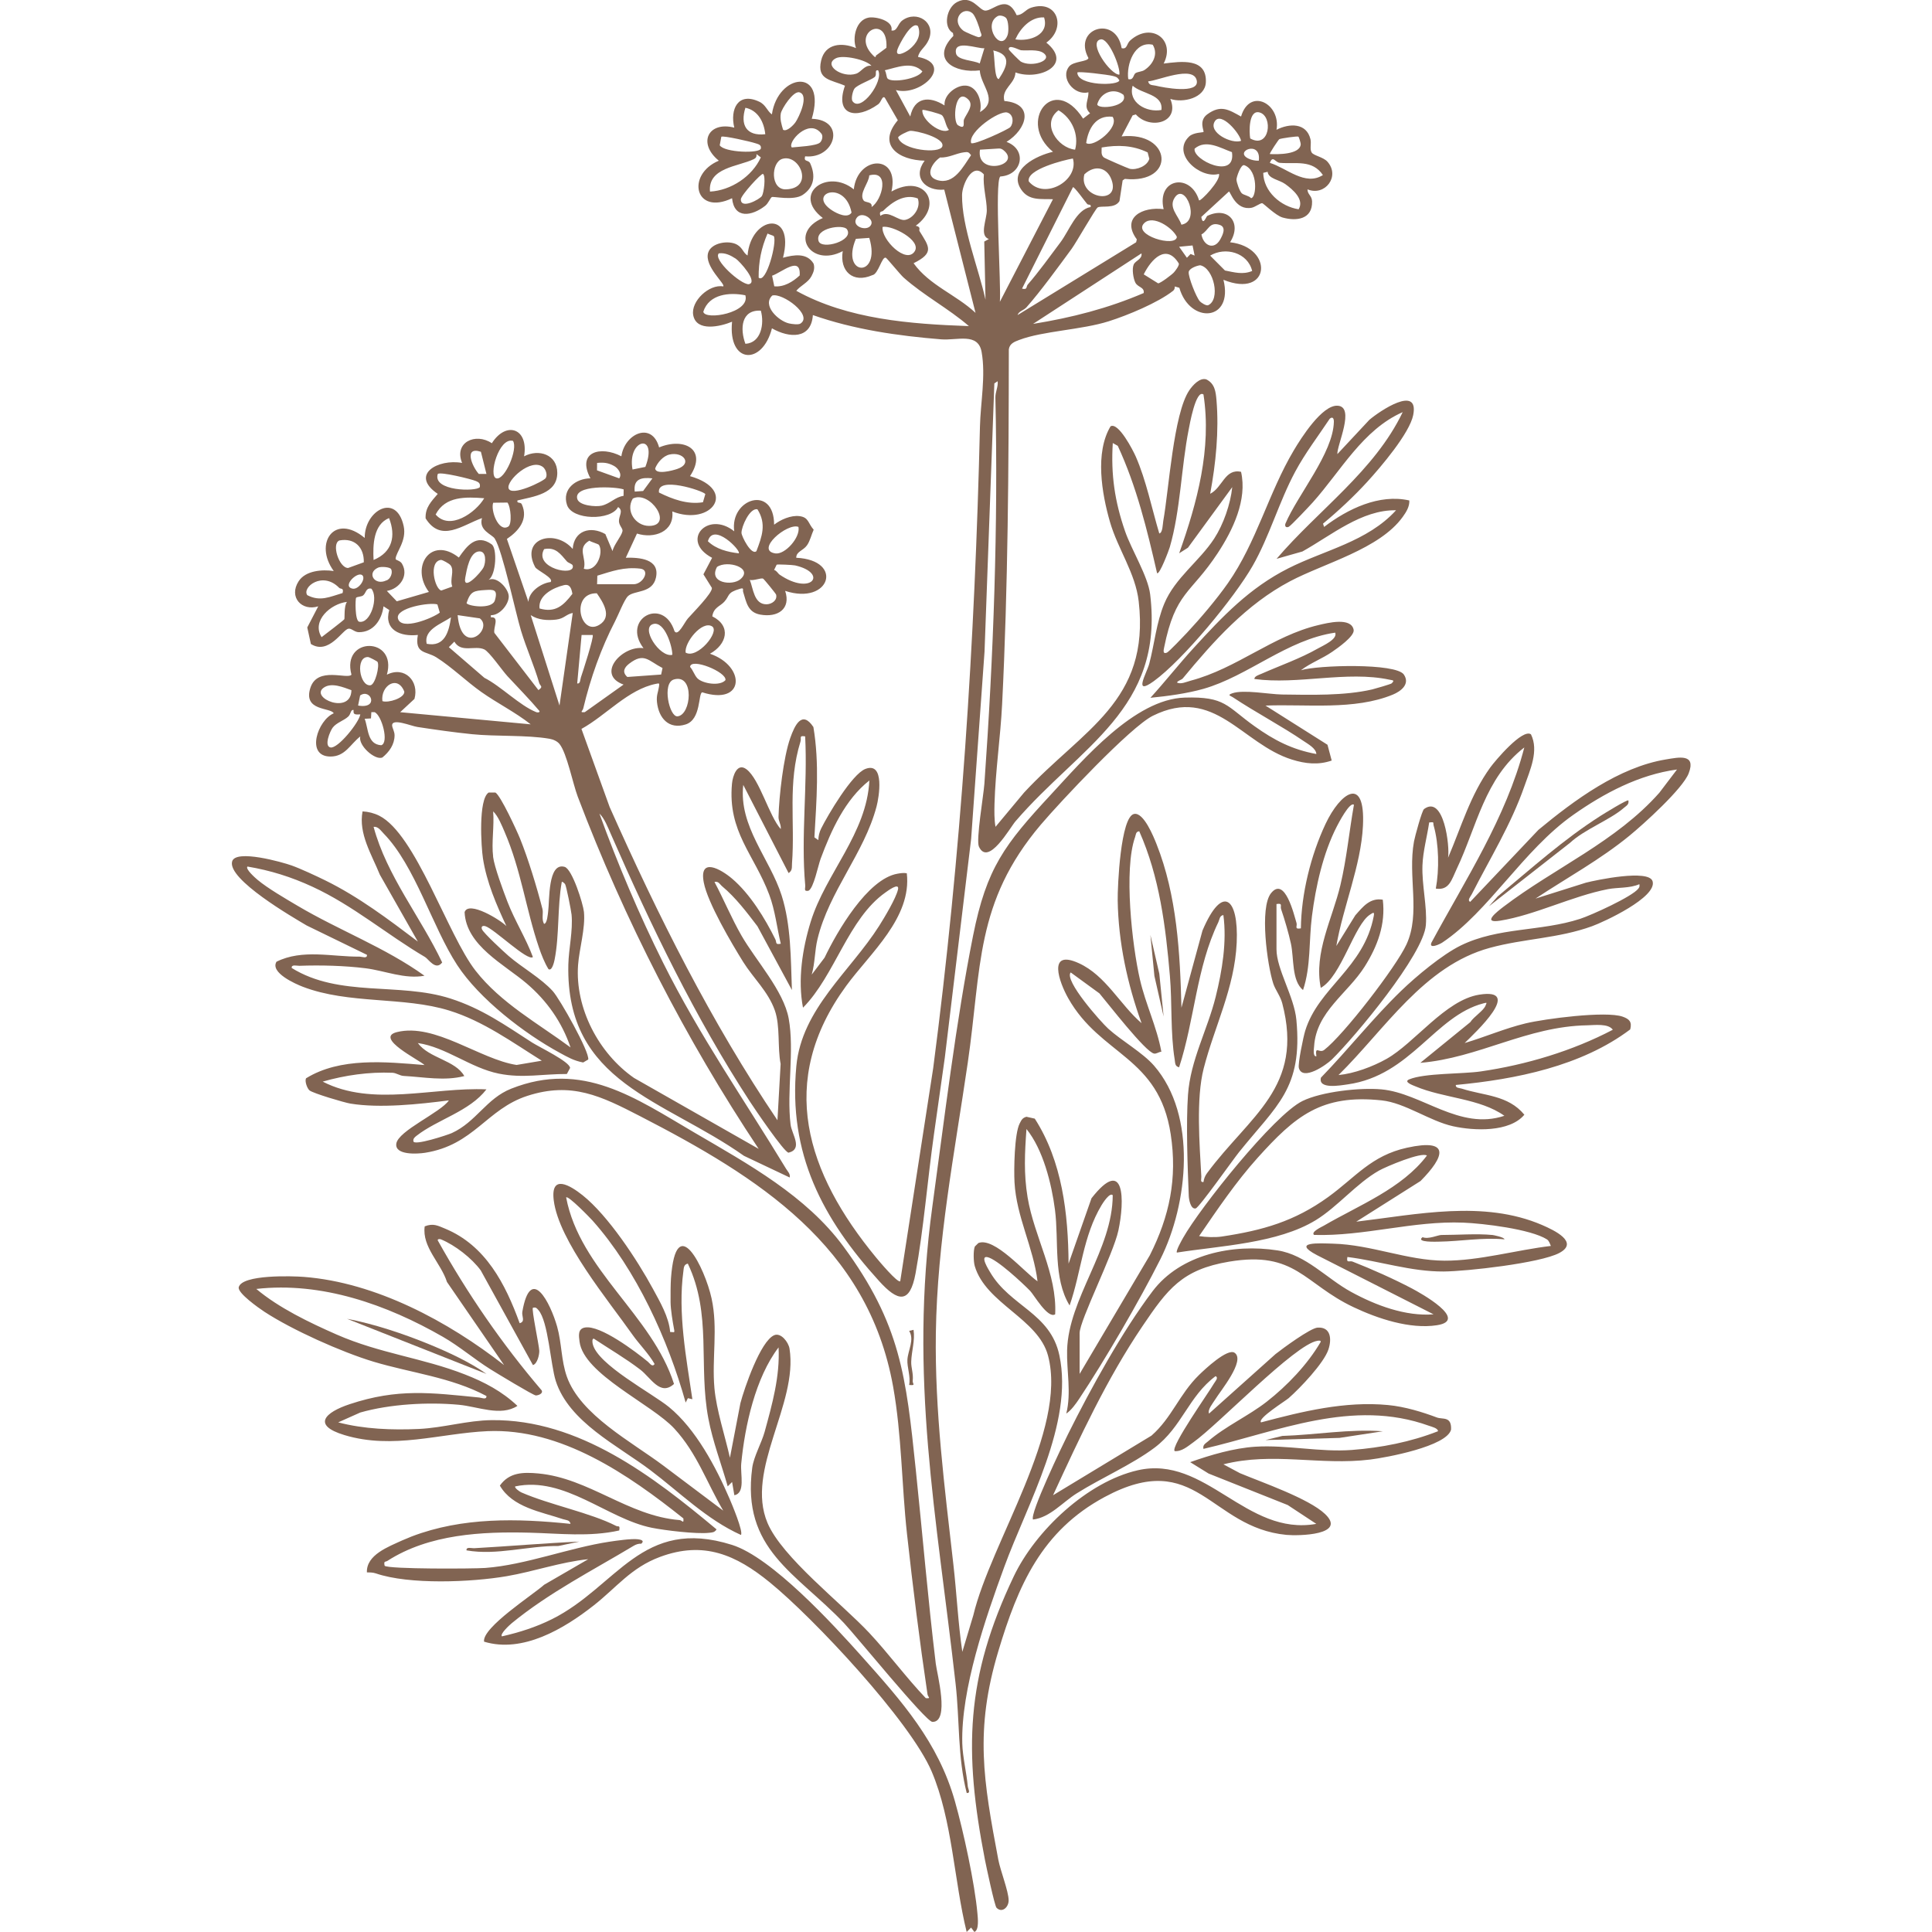 <svg xmlns="http://www.w3.org/2000/svg" fill="none" viewBox="0 0 200 200" height="200" width="200">
<g clip-path="url(#clip0_287_2447)">
<path fill="#816452" d="M51.042 88.681C51.179 89.764 52.104 92.235 52.535 93.358C53.278 95.287 54.443 97.127 55.165 99.07C54.651 99.575 51.145 96.139 50.237 95.876C49.941 95.792 49.778 95.931 49.9 96.212C50.069 96.606 52.172 98.548 52.645 98.957C54.016 100.146 56.02 101.264 57.229 102.608C57.956 103.417 61.045 108.891 60.894 109.68L60.368 109.988C59.389 109.801 58.781 109.44 57.935 108.98C54.266 106.987 49.618 103.403 47.334 99.911C44.731 95.931 42.997 89.641 39.706 86.276C39.42 85.984 39.142 85.536 38.674 85.595C40.041 90.676 43.536 94.909 45.774 99.634C45.107 100.523 44.355 99.28 44.002 99.072C40.018 96.727 36.567 93.744 32.34 91.792C30.151 90.781 27.999 90.105 25.617 89.705C25.364 89.952 26.449 90.9 26.651 91.07C27.699 91.952 29.589 93.047 30.813 93.771C35.108 96.315 39.869 98.08 43.942 101.008C41.906 101.389 39.835 100.484 37.844 100.235C35.668 99.963 33.191 99.899 30.997 99.979C30.721 99.988 30.144 99.808 30.199 100.205C35.138 103.271 41.319 101.664 46.618 103.364C49.904 104.418 52.278 106.116 55.096 107.929C55.83 108.4 58.995 109.913 59.015 110.555L58.681 111.179C56.227 111.168 54.108 111.641 51.643 111.143C48.698 110.548 46.205 108.411 43.254 107.975C44.407 109.556 47.141 109.744 48.065 111.394C46.004 111.927 43.898 111.495 41.784 111.38C41.392 111.36 41.023 111.069 40.628 111.053C38.195 110.951 35.723 111.303 33.405 111.968C38.551 114.615 44.832 112.521 50.356 112.77C48.609 115.049 45.29 115.885 43.139 117.561C42.954 117.705 42.745 117.869 42.795 118.13C42.784 118.663 46.361 117.483 46.77 117.296C49.313 116.132 50.333 113.723 52.925 112.697C60.316 109.773 65.732 113.643 71.876 117.239C77.474 120.514 83.445 123.785 87.314 129.037C93.244 137.092 93.792 142.473 94.803 152.157C95.503 158.85 96.06 165.54 96.872 172.228C96.991 173.22 98.353 178.301 96.519 178.249C95.831 178.228 88.538 169.243 87.364 168.013C82.39 162.795 76.749 160.404 77.87 151.947C78.026 150.779 78.845 149.36 79.159 148.21C79.941 145.355 80.751 142.477 80.597 139.483C78.205 142.619 77.111 147.586 76.733 151.501C76.625 152.626 77.192 154.562 76.02 154.784L75.786 153.415L75.332 153.869C74.671 151.531 73.784 149.243 73.33 146.845C72.284 141.339 73.708 136.061 71.204 130.809C70.773 130.898 70.789 131.259 70.743 131.602C70.156 135.929 71.043 140.571 71.674 144.848L71.209 144.738L70.979 145.193C69.154 138.685 65.886 131.467 61.348 126.363C61.116 126.103 58.804 123.712 58.607 123.959C60.029 131.463 67.516 136.151 69.773 143.266C68.34 144.571 67.37 142.612 66.273 141.776C64.737 140.603 63.077 139.641 61.467 138.573C61.265 138.58 61.327 138.985 61.361 139.136C61.864 141.275 67.498 144.221 69.252 145.657C72.025 147.924 74.123 151.885 75.529 155.156C75.763 155.7 76.974 158.587 76.701 158.896C73.155 157.3 70.36 154.477 67.296 152.169C63.911 149.618 58.901 147.202 57.532 142.953C56.993 141.28 56.761 136.765 55.731 135.613C55.543 135.403 55.491 135.309 55.167 135.378C55.005 135.533 55.791 139.177 55.825 139.819C55.846 140.212 55.63 141.184 55.17 141.312L49.767 131.511C48.838 130.244 47.114 128.903 45.655 128.299C45.52 128.242 45.267 128.258 45.318 128.409C48.393 133.924 51.975 139.136 56.082 143.94C56.238 144.301 55.658 144.461 55.468 144.455C55.195 144.445 51.331 142.098 50.741 141.728C49.12 140.713 47.554 139.367 45.845 138.386C40.059 135.06 33.299 132.663 26.532 133.431C28.869 135.394 32.031 136.914 34.854 138.153C39.328 140.116 43.729 140.562 48.125 142.281C50.159 143.076 51.977 144.036 53.564 145.536C51.826 146.665 49.482 145.604 47.492 145.421C44.288 145.129 40.383 145.346 37.301 146.221L35.01 147.243C37.675 147.945 40.605 148.052 43.369 147.924C45.887 147.808 48.393 147.035 50.916 147.012C59.956 146.928 67.603 152.836 74.178 158.322C73.96 158.653 73.738 158.637 73.392 158.676C72.085 158.82 68.84 158.429 67.477 158.155C62.84 157.223 58.463 152.791 53.335 153.872C53.232 154.011 53.762 154.404 53.968 154.493C56.917 155.78 61.114 156.596 63.776 157.959C64.015 158.082 64.207 157.84 64.102 158.434C61.017 159.12 57.938 158.743 54.826 158.663C49.923 158.537 44.426 158.802 40.112 161.577C39.888 161.721 39.704 161.552 39.816 162.087C40.193 162.448 49.042 162.402 50.237 162.313C54.392 162.007 58.956 160.217 63.09 159.597C63.815 159.488 65.397 159.259 66.049 159.346C66.358 159.387 66.741 159.485 66.39 159.803C66.097 159.787 65.838 159.876 65.588 160.025C61.334 162.578 56.832 164.871 52.986 168.025C52.787 168.189 51.714 169.156 51.959 169.396C53.764 168.987 55.491 168.439 57.151 167.609C63.895 164.233 66.432 156.978 75.779 159.927C79.891 161.223 86.238 168.144 89.19 171.449C93.361 176.123 97.12 180.331 98.856 186.475C99.734 189.581 100.901 194.923 101.183 198.082C101.222 198.525 101.376 199.799 100.867 199.995L100.527 199.54L100.069 199.997C98.757 194.669 98.594 188.448 96.45 183.394C94.242 178.189 84.225 167.497 79.682 163.801C76.185 160.955 72.853 159.49 68.331 161.168C65.317 162.285 63.833 164.331 61.46 166.194C58.385 168.61 54.108 171.163 50.111 169.945C49.872 168.489 55.255 165.035 56.332 164.052L60.894 161.408C58.032 161.7 55.284 162.681 52.464 163.165C48.785 163.796 42.364 164.064 38.904 162.877C38.61 162.777 38.287 162.775 37.982 162.775C37.906 160.951 40.231 160.112 41.651 159.456C41.706 159.431 42.529 159.088 42.619 159.053C47.882 157.047 53.532 157.177 59.059 157.751C58.988 157.332 58.589 157.367 58.288 157.266C56.011 156.498 53.053 156.052 51.746 153.789C52.718 152.409 54.156 152.388 55.711 152.53C60.969 153.01 65.035 156.939 70.344 157.357C70.615 157.378 70.798 157.808 70.743 157.186C65.074 152.663 58.08 147.815 50.459 148.153C45.556 148.372 40.692 150.087 35.643 148.555C32.251 147.527 33.664 146.201 36.2 145.36C41.181 143.707 44.616 144.173 49.62 144.672C49.872 144.697 50.4 144.941 50.352 144.512C46.698 142.564 42.52 142.121 38.674 140.964C35.358 139.965 30.258 137.684 27.369 135.792C26.805 135.421 24.562 133.847 24.715 133.248C25.059 131.915 30.293 132.093 31.448 132.183C38.915 132.759 46.403 136.802 52.184 141.312L46.27 132.711C45.644 130.738 43.669 129.097 43.965 126.953C44.834 126.61 45.3 126.866 46.084 127.191C50.276 128.932 52.324 132.919 53.794 136.976C54.422 136.811 53.989 136.258 54.071 135.794C54.938 130.816 56.988 134.907 57.674 137.33C58.153 139.028 58.089 140.825 58.676 142.496C60.075 146.471 65.404 149.266 68.668 151.719L74.868 156.381C73.146 153.451 72.165 150.45 69.81 147.89C67.489 145.364 60.426 142.258 59.995 138.893C59.914 138.267 59.8 137.556 60.554 137.424C62.136 137.143 65.815 139.931 67.076 140.971C67.257 141.122 67.532 141.572 67.764 141.2C67.154 140.13 66.143 139.12 65.48 138.176C62.994 134.64 57.846 128.471 57.323 124.258C56.977 121.467 59.043 122.72 60.316 123.737C62.955 125.844 65.962 130.418 67.578 133.396C68.317 134.759 69.252 136.343 69.374 137.89C69.759 137.876 69.865 138.043 69.78 137.602C69.631 136.813 69.427 135.577 69.417 134.807C69.408 134.203 69.417 132.896 69.459 132.333C69.986 125.175 72.979 131.284 73.662 134.411C74.346 137.538 73.678 140.599 73.958 143.707C74.162 145.97 75.061 148.667 75.561 150.903L76.648 145.25C77.052 143.719 78.719 138.825 80.147 138.219C80.845 137.924 81.624 138.944 81.732 139.613C82.636 145.357 77.136 152.135 79.448 157.645C80.943 161.207 87.126 165.977 89.999 169.051C91.987 171.179 93.813 173.671 95.838 175.792C96.441 175.842 96.058 175.689 96.014 175.389C95.196 169.888 94.499 164.313 93.891 158.779C93.338 153.739 93.352 148.555 92.455 143.54C89.843 128.955 78.485 121.847 66.251 115.54C62.23 113.467 59.181 111.954 54.589 113.444C50.372 114.813 49.063 118.535 44.006 119.335C43.208 119.46 40.862 119.604 41.025 118.397C41.204 117.058 45.639 115.154 46.467 113.911C43.373 114.311 39.335 114.745 36.276 114.244C35.659 114.144 32.407 113.181 32.04 112.877C31.797 112.676 31.529 111.927 31.678 111.627C35.225 109.433 39.929 109.924 43.947 110.253C43.444 109.746 38.697 107.433 41.096 106.841C45.015 105.872 49.675 109.661 53.477 110.244L56.085 109.803C53.009 107.881 50.037 105.709 46.513 104.615C41.773 103.143 36.12 103.981 31.345 102.148C30.584 101.856 27.935 100.688 28.623 99.556C31.297 98.224 34.388 99.053 37.209 99.031C37.482 99.031 38.032 99.273 37.986 98.843L31.751 95.808C30.336 94.971 23.502 91.024 24.032 89.172C24.401 87.881 29.254 89.259 30.194 89.595C31.134 89.931 32.742 90.681 33.682 91.143C37.122 92.834 40.218 95.172 43.254 97.469L39.321 90.546C38.484 88.473 37.092 86.299 37.532 83.995C38.122 84.023 38.732 84.178 39.259 84.443C43.045 86.35 46.334 96.779 49.228 100.484C51.844 103.835 55.695 105.94 59.063 108.429C58.165 105.799 56.628 103.611 54.532 101.819C52.198 99.826 48.251 97.895 48.095 94.425C48.501 93.184 51.863 95.268 52.422 95.87C51.377 93.636 50.379 91.332 49.996 88.868C49.813 87.691 49.498 82.745 50.585 82.043H51.283C51.819 82.338 53.509 86.004 53.835 86.811C54.681 88.905 55.589 91.888 56.153 94.094C56.268 94.541 56.039 95.138 56.319 95.641C56.651 95.6 56.706 94.644 56.745 94.359C56.901 93.246 56.692 89.236 58.447 89.737C59.242 89.963 60.366 93.572 60.449 94.397C60.618 96.096 59.96 98.237 59.841 99.906C59.524 104.359 61.969 109.037 65.634 111.588L78.538 118.932C70.954 107.533 64.671 95.271 59.806 82.462C59.309 81.152 58.681 77.972 57.926 77.026C57.681 76.718 57.259 76.541 56.873 76.475C54.53 76.071 51.326 76.254 48.87 76.004C46.999 75.815 45.066 75.538 43.206 75.255C42.543 75.154 40.541 74.297 40.594 75.115C40.61 75.364 40.848 75.721 40.846 76.123C40.839 77.076 40.296 77.838 39.58 78.418C38.828 78.734 37.062 77.172 37.294 76.237C36.255 77.044 35.734 78.324 34.2 78.317C31.593 78.302 32.902 74.53 34.547 73.842C34.258 73.213 31.341 73.652 32.132 71.202C32.863 68.937 35.994 70.375 36.383 69.842C35.317 65.858 41.165 65.895 40.05 69.842C41.906 68.919 43.414 70.523 42.905 72.35L41.424 73.725L54.938 74.983C53.335 73.719 51.484 72.804 49.824 71.632C48.29 70.548 46.756 69.042 45.171 68.048C44.098 67.374 42.905 67.728 43.256 65.73C41.454 65.931 39.702 65.211 40.296 63.147L39.702 62.766C39.528 64.135 38.679 65.458 37.138 65.444C36.702 65.44 36.377 65.026 36.072 65.081C35.439 65.191 34.038 67.835 32.182 66.665L31.808 64.953L32.944 62.768C31.235 63.305 29.857 61.81 30.914 60.171C31.634 59.056 33.363 58.935 34.549 59.111C32.467 56.276 34.593 53.06 37.755 55.687C37.727 52.848 41.03 50.958 41.789 54.468C42.121 56.002 40.972 57.179 40.954 57.851C40.949 57.998 41.417 58.02 41.61 58.347C42.357 59.607 41.36 60.958 40.048 61.172L41.075 62.247L44.401 61.278C42.442 58.692 44.6 55.426 47.499 57.716C48.343 56.487 49.324 55.225 50.902 56.352C51.473 56.759 51.377 59.469 50.585 60.025C51.462 59.614 52.656 60.964 52.665 61.735C52.677 62.562 51.727 63.716 50.815 63.684V63.906C51.748 63.815 51.042 64.971 51.179 65.517L55.738 71.44C56.291 71.053 55.915 71.04 55.814 70.688C55.305 68.935 54.479 67.079 53.938 65.298C53.349 63.362 52.032 57.033 51.212 55.748C50.936 55.316 49.519 54.905 49.898 53.632C47.852 54.363 45.657 56.21 44.059 53.661C44.004 52.541 44.655 51.904 45.316 51.127C42.371 49.129 45.361 47.469 47.836 47.922C46.967 45.808 49.216 44.74 50.916 45.883C52.402 43.54 54.75 44.34 54.252 47.239C55.768 46.434 57.69 47.047 57.69 48.951C57.69 51.143 55.197 51.401 53.564 51.808C53.477 52.164 53.892 51.931 54.014 52.196C54.725 53.751 53.704 54.964 52.473 55.792L54.706 62.308C54.736 61.248 56.014 60.365 57 60.251C57.378 59.842 55.575 59.044 55.399 58.706C53.83 55.723 57.449 54.699 59.286 56.827C59.419 54.916 61.139 54.416 62.666 55.289L63.409 57.053C63.522 56.427 64.322 55.529 64.439 54.992C64.499 54.715 64.099 54.429 64.074 53.975C64.042 53.408 64.581 52.88 63.985 52.489C63.251 53.915 59.226 53.865 58.697 52.272C58.155 50.64 59.593 49.538 61.12 49.517C59.662 46.761 62.185 46.114 64.324 47.236C64.65 44.891 67.484 43.591 68.232 46.315C70.798 45.25 73.27 46.507 71.429 49.289C76.426 50.731 73.646 54.528 69.596 52.946C69.826 55.042 67.711 55.803 65.939 55.234L64.783 57.737C66.205 57.696 68.333 57.863 67.902 59.803C67.532 61.465 65.647 61.081 64.998 61.721C64.613 62.1 64.001 63.68 63.682 64.292C62.226 67.095 61.127 70.194 60.38 73.332C60.311 73.625 59.935 73.767 60.54 73.721L64.551 70.868C61.634 69.817 64.427 66.779 66.615 67.099C64.308 64.066 68.665 61.707 69.826 65.346C70.193 65.904 70.844 64.448 71.206 64.027C71.658 63.502 73.784 61.376 73.694 60.857L72.818 59.453L73.717 57.746C70.36 55.972 73.268 52.807 76.008 55.001C75.531 51.62 80.127 50.126 80.136 54.315C80.812 53.787 81.874 53.325 82.746 53.428C83.734 53.545 83.629 54.162 84.232 54.834C84 55.342 83.858 56.002 83.539 56.452C83.142 57.012 82.42 57.088 82.427 57.739C87.422 57.984 85.917 62.692 81.28 61.168C81.906 63.053 80.492 63.95 78.698 63.623C77.405 63.387 77.267 62.356 76.93 61.273C76.864 61.06 77.072 60.811 76.602 60.951C75.206 61.364 75.586 61.627 74.974 62.297C74.54 62.772 73.871 62.882 73.736 63.803C75.758 64.814 75.222 66.729 73.495 67.673C77.233 68.964 77.111 73.079 72.697 71.668C72.266 71.746 72.603 74.478 70.986 74.992C69.22 75.552 68.179 74.32 68.009 72.672C67.936 71.97 68.129 71.673 68.216 71.085C68.271 70.715 68.266 70.72 67.918 70.788C65.017 71.362 62.74 74.059 60.192 75.456L63.111 83.545C68.103 94.756 73.6 105.776 80.482 115.968L80.81 110.137C80.473 108.423 80.785 106.224 80.209 104.592C79.521 102.64 77.978 101.25 76.937 99.584C75.735 97.657 73.261 93.463 72.857 91.364C72.337 88.667 74.623 89.972 75.788 90.96C77.639 92.53 79.205 95.085 80.264 97.241C80.425 97.57 80.216 97.815 80.826 97.696C80.423 96.013 80.244 94.247 79.629 92.612C78.065 88.445 75.32 86.107 75.774 81.133C75.848 80.32 76.313 78.894 77.288 79.645C78.645 80.692 79.611 84.466 80.822 85.826C80.884 85.385 80.581 85.003 80.592 84.571C80.647 82.42 81.101 78.409 81.803 76.411C82.264 75.104 83.012 73.472 84.202 75.261C84.839 79.026 84.523 82.875 84.307 86.679L84.713 86.967C84.727 86.553 84.819 86.141 85.004 85.769C85.69 84.397 88.19 80.132 89.591 79.597C91.623 78.823 90.99 82.551 90.74 83.492C89.458 88.338 85.832 92.251 84.628 97.211C84.337 98.409 84.372 99.694 84.03 100.891L85.36 99.136C86.64 96.455 89.804 90.98 92.909 90.445C93.228 90.391 93.549 90.338 93.872 90.4C94.404 94.999 90.075 98.667 87.6 102.055C80.372 111.949 83.47 121.417 90.687 130.171C90.99 130.539 92.918 132.834 93.191 132.635L96.604 110.573C99.502 88.409 100.913 66.448 101.445 44.153C101.502 41.709 102.055 38.896 101.617 36.441C101.252 34.393 99.096 35.261 97.436 35.129C92.96 34.768 88.385 34.109 84.149 32.617C83.975 35.136 81.705 35.012 79.911 33.988C78.921 37.867 75.345 37.68 75.783 33.305C74.577 33.806 72.085 34.382 71.761 32.619C71.497 31.175 73.431 29.383 74.866 29.65C75.144 29.422 72.88 27.579 73.309 26.16C73.626 25.113 75.462 24.832 76.313 25.335C76.9 25.682 76.923 26.16 77.386 26.452C77.726 22.343 82.34 21.655 81.056 26.681C82.163 26.377 83.541 26.139 84.225 27.3C84.369 27.787 84.225 28.169 84.002 28.594C83.658 29.248 82.87 29.566 82.431 30.103C87.77 33.06 94.269 33.545 100.3 33.758C98.181 31.927 95.657 30.612 93.538 28.729C93.194 28.423 91.829 26.74 91.705 26.683C91.306 26.494 90.93 28.388 90.309 28.482C88.305 29.364 86.896 28.071 87.24 25.997C83.938 27.746 81.588 24.112 85.179 22.569C81.915 20.087 85.651 17.387 88.385 19.602C88.763 16.08 93.178 15.897 92.283 19.828C95.734 17.89 97.741 21.218 94.799 23.369C95.409 23.511 95.081 23.751 95.191 23.929C96.177 25.529 96.764 26.167 94.574 27.248C96.221 29.543 98.959 30.494 100.986 32.386L97.748 19.63C95.812 19.812 94.425 18.368 95.719 16.633C93.052 16.585 90.751 15.033 92.941 12.448L91.598 10.119C91.327 9.858 91.24 10.56 90.903 10.8C88.63 12.432 86.385 11.94 87.47 8.873C86.025 8.24 84.544 8.288 85 6.285C85.408 4.489 87.153 4.359 88.616 4.98C88.213 3.901 88.616 2.055 89.93 1.821C90.634 1.696 92.51 2.132 92.285 3.156C92.898 3.268 92.893 2.496 93.414 2.112C94.893 1.026 96.925 2.304 96.138 4.123C95.792 4.925 95.159 5.195 95.035 5.892C98.849 6.663 95.274 10.034 92.742 9.321L94.23 12.062C94.648 10.052 96.207 9.908 97.778 10.916C97.681 9.892 98.819 8.948 99.75 8.864C101.108 8.738 101.741 10.471 101.447 11.602C103.447 10.402 101.532 8.907 101.424 7.284C98.828 7.613 96.294 6.171 98.693 3.716L98.651 3.417C97.594 2.811 97.975 0.793 99.071 0.215C100.637 -0.615 101.344 1.104 102.013 1.099C102.844 1.095 104.242 -0.677 105.24 1.57C105.894 1.563 106.132 0.989 106.749 0.793C109.496 -0.083 110.42 2.916 108.317 4.411C111.15 6.722 107.556 8.381 105.118 7.499C105.086 8.704 103.639 9.159 103.97 10.455C107.134 10.729 106.295 13.387 104.194 14.688C106.352 15.472 105.852 18.125 103.55 18.27C102.931 18.782 103.66 29.753 103.506 31.243L109.001 20.624C107.758 20.564 106.506 20.827 105.692 19.588C104.341 17.531 107.338 16.091 109.003 15.714C105.254 12.667 109.047 7.501 112.122 12.281L112.844 11.726C112.108 11.035 112.7 10.398 112.672 9.552C111.214 9.938 109.705 8.071 110.68 6.877C111.124 6.331 112.606 6.397 112.675 6.007C111.005 2.937 115.532 1.499 116.112 4.985C116.708 5.136 116.603 4.537 117.011 4.176C119.206 2.24 121.724 4.123 120.462 6.58C122.235 6.359 124.95 5.959 124.829 8.521C124.751 10.16 122.453 10.683 121.15 10.238C122.189 12.745 119.013 13.456 117.582 11.844L117.25 11.943L116.11 14.119C121.322 13.57 121.788 19.07 116.442 18.519L116.215 18.676L115.89 20.811C115.401 21.645 114.018 21.259 113.631 21.474C113.408 21.598 111.4 25.124 110.939 25.753C109.606 27.57 107.707 30.176 106.256 31.819C105.983 32.128 105.467 32.203 105.339 32.615L117.612 25.081L117.683 24.779C116.023 22.53 118.279 21.367 120.458 21.652C119.713 18.462 123.249 17.851 124.127 20.74C124.292 20.871 126.418 18.644 126.184 18.002C124.237 18.553 121.21 15.918 123.1 14.128C123.551 13.7 124.533 13.721 124.583 13.664C124.673 13.559 124.051 12.509 124.982 11.831C126.381 10.813 127.2 11.357 128.473 12.064C129.374 9.019 132.612 10.738 132.144 13.435C133.483 12.749 135.245 12.704 135.657 14.404C135.77 14.864 135.561 15.435 135.786 15.79C135.997 16.116 136.985 16.253 137.419 16.74C138.765 18.263 137.153 20.345 135.352 19.602C135.343 20.132 135.806 20.24 135.825 20.846C135.88 22.704 134.208 22.925 132.768 22.516C132.05 22.313 130.789 21.042 130.66 21.033C130.47 21.019 129.922 21.435 129.578 21.504C127.902 21.828 127.374 19.826 127.218 19.826L124.359 22.457C124.524 23.467 124.872 22.4 124.98 22.347C127.17 21.309 128.601 23.106 127.335 25.079C131.917 25.595 131.516 30.946 126.65 28.964C127.723 33.284 123.178 33.586 122.084 29.792L121.611 29.655C121.621 29.828 121.582 29.991 121.439 30.103C119.859 31.346 116.729 32.64 114.782 33.257C111.966 34.151 107.962 34.26 105.517 35.188C105.015 35.378 104.518 35.559 104.433 36.162C104.417 48.439 104.353 60.681 103.738 72.919C103.566 76.329 103.048 79.778 102.951 83.198C102.931 83.954 102.919 84.848 103.055 85.593L106.017 82.041C112.092 75.495 119.066 72.638 117.878 62.254C117.543 59.321 115.711 56.827 114.904 54.029C114.053 51.083 113.335 46.866 114.961 44.135C115.773 43.661 117.295 46.624 117.573 47.259C118.658 49.739 119.231 52.631 120.008 55.223C120.368 55.166 120.364 54.251 120.421 53.927C121.004 50.704 121.474 42.823 123.116 40.402C123.467 39.886 124.203 39.058 124.879 39.275C125.758 39.707 125.856 40.555 125.93 41.426C126.198 44.628 125.863 47.975 125.276 51.117C126.56 50.482 126.785 48.48 128.473 48.843C129.133 51.735 127.629 54.871 126.053 57.264C123.262 61.511 121.671 61.245 120.508 67.04C120.456 67.3 120.348 67.748 120.802 67.559C121.008 67.472 122.561 65.84 122.87 65.508C124.255 64.029 125.952 62.027 127.111 60.372C130.094 56.112 131.307 51.04 133.933 46.621C134.694 45.339 136.854 41.922 138.455 41.998C140.326 42.087 138.382 46.1 138.444 47.008L141.757 43.46C142.828 42.546 146.919 39.792 146.296 42.96C145.924 44.848 142.932 48.354 141.544 49.872C140.157 51.389 138.54 52.898 136.958 54.208L137.07 54.546C139.508 52.69 142.769 51.099 145.892 51.808C145.929 52.448 145.562 53.022 145.204 53.517C142.803 56.846 137.086 58.301 133.55 60.169C129.03 62.555 125.636 66.365 122.444 70.226C122.313 70.384 121.969 70.434 121.838 70.644C122.198 70.884 122.861 70.567 123.26 70.462C128.042 69.2 131.754 65.819 136.499 64.704C137.405 64.491 139.875 63.86 140.129 65.198C140.253 65.853 138.455 67.099 137.907 67.476C136.873 68.189 135.648 68.635 134.669 69.385C136.382 68.846 144.518 68.619 145.33 69.833C146 70.832 145 71.57 144.186 71.906C140.191 73.552 135.238 72.873 131.004 73.042L137.421 77.097L137.857 78.731C136.476 79.213 135.141 79.067 133.752 78.635C128.541 77.012 125.721 70.939 119.346 74.094C117.036 75.236 109.735 83.022 107.746 85.367C100.92 93.424 101.621 100.183 100.181 110.029C98.81 119.405 97.019 128.503 96.879 137.997C96.76 146.068 97.787 153.961 98.697 161.984C99.039 164.996 99.179 168.007 99.619 170.999L100.754 167.225C102.557 159.65 110.524 148.057 108.494 140.345C107.485 136.509 102.05 134.951 100.906 131.06C100.777 130.624 100.738 129.467 100.915 129.037L101.284 128.676C102.944 128.036 106.093 131.744 107.405 132.64C106.981 129.127 105.219 125.977 105.022 122.395C104.949 121.081 105.008 117.353 105.559 116.295C105.742 115.945 105.827 115.728 106.256 115.607L107.12 115.801C109.962 120.224 110.581 125.634 110.618 130.811L112.991 124.043C116.461 119.607 116.436 124.297 115.773 127.389C115.245 129.844 111.762 136.683 111.762 138.004V142.228L119.029 129.947C121.072 125.899 121.887 121.984 121.194 117.431C119.965 109.332 113.95 109.309 110.579 103.332C109.661 101.705 108.366 98.192 111.689 99.714C114.475 100.989 115.936 103.993 118.174 105.92C116.704 101.858 115.773 97.559 115.704 93.22C115.681 91.783 115.998 84.525 117.406 84.258C118.399 84.068 119.428 86.64 119.719 87.369C121.834 92.683 122.164 98.667 122.302 104.32L124.48 96.334C126.546 91.472 128.234 92.939 128.023 97.584C127.812 102.279 125.712 106.274 124.604 110.612C123.801 113.755 124.182 118.468 124.361 121.794C124.375 122.052 124.21 122.42 124.588 122.359C124.618 122.034 124.751 121.719 124.943 121.458C129.346 115.488 135.034 112.58 132.736 103.851C132.534 103.088 132.025 102.482 131.805 101.81C131.195 99.933 130.358 93.966 131.582 92.455C133.027 90.672 133.965 94.743 134.213 95.538C134.32 95.879 133.944 96.226 134.667 96.103C134.706 92.528 135.694 88.535 137.221 85.289C138.739 82.061 141.356 80.183 141.092 85.495C140.888 89.623 139.035 93.87 138.336 97.929L140.301 94.754C141.085 93.872 141.812 92.916 143.145 93.136C143.457 95.668 142.599 97.954 141.271 100.061C139.524 102.834 136.256 104.733 136.036 108.315C136.02 108.564 135.875 109.389 136.27 109.348C136.118 108.176 136.565 109.081 137.077 108.69C139.072 107.172 144.548 100.066 145.603 97.755C147.078 94.523 145.713 90.754 146.376 87.108C146.465 86.617 147.199 83.913 147.415 83.753C149.465 82.24 150.102 87.614 149.903 88.795C151.27 85.607 152.208 82.302 154.272 79.449C154.774 78.756 157.608 75.392 158.484 76.016C159.319 77.716 158.402 79.68 157.81 81.378C156.42 85.374 154.244 88.855 152.343 92.596C152.237 92.802 151.864 93.198 152.194 93.36L159.259 85.904C162.963 82.839 167.581 79.417 172.459 78.615C173.785 78.397 175.608 77.986 174.812 80.055C174.195 81.655 170.118 85.335 168.687 86.507C165.673 88.978 162.213 90.868 158.954 93.022L164.174 91.374C165.231 91.102 170.7 89.954 171.076 91.23C171.562 92.877 166.052 95.433 164.804 95.883C161.303 97.152 157.773 97.154 154.221 98.123C147.39 99.986 143.353 106.578 138.563 111.289C140.184 111.138 142.113 110.413 143.53 109.618C146.442 107.981 149.621 103.531 153.123 102.969C157.743 102.226 152.724 106.891 151.621 107.975C153.726 107.353 155.799 106.45 157.938 105.938C159.906 105.467 166.228 104.628 167.978 105.245C168.668 105.49 168.962 105.78 168.76 106.564C163.71 110.372 156.911 111.732 150.706 112.315C150.651 112.644 151.102 112.624 151.343 112.701C153.606 113.435 156.113 113.344 157.801 115.396C156.267 117.229 152.591 117.067 150.423 116.589C147.99 116.052 145.459 114.169 143.032 113.911C136.783 113.245 134.066 115.554 130.197 119.847C127.961 122.329 126.026 125.193 124.132 127.959C124.794 128.075 125.813 128.107 126.473 128.007C130.725 127.367 134.006 126.434 137.49 123.917C140.315 121.876 141.939 119.627 145.654 118.811C150.196 117.812 149.554 119.737 147.052 122.26L140.397 126.468C146.676 125.721 153.581 124.203 159.64 126.813C160.892 127.353 163.525 128.601 161.406 129.714C159.418 130.759 151.841 131.609 149.447 131.625C146.059 131.648 142.831 130.541 139.482 130.123C139.354 130.82 139.696 130.473 140.021 130.601C141.95 131.353 144.349 132.423 146.172 133.387C146.988 133.817 152.141 136.667 148.743 137.188C145.954 137.616 142.624 136.505 140.113 135.316C134.972 132.884 134.123 129.46 127.246 130.605C122.359 131.419 120.861 133.449 118.263 137.291C114.578 142.74 111.76 148.827 109.012 154.786L119.201 148.615C121.316 146.763 122.072 144.336 124.125 142.333C124.698 141.776 127.074 139.531 127.808 140.041C128.959 140.843 126.324 144.002 125.78 144.898C125.565 145.252 124.978 145.94 125.159 146.333L132.039 140.176C132.786 139.588 135.646 137.479 136.403 137.433C137.783 137.351 137.87 138.64 137.517 139.7C137.045 141.117 134.582 143.698 133.41 144.729C133.059 145.037 130.133 146.843 130.543 147.245C134.807 146.112 139.237 145.024 143.686 145.449C145.472 145.62 147.275 146.185 148.749 146.738C149.343 146.96 150.281 146.578 150.213 147.997C149.768 149.728 143.512 150.887 141.845 151.092C136.646 151.732 131.775 150.281 126.647 151.588L128.36 152.503C130.628 153.451 135.479 155.12 137.173 156.733C139.466 158.919 134.403 159.008 133.176 158.891C125.205 158.128 123.875 149.844 114.349 154.971C107.824 158.482 105.384 164.128 103.341 170.946C100.885 179.143 101.802 184.324 103.343 192.507C103.559 193.65 104.403 195.764 104.414 196.715C104.424 197.44 103.722 198.075 103.158 197.488C102.958 197.28 102.094 193.204 101.958 192.516C99.773 181.282 99.938 173.698 104.944 163.184C107.196 158.457 112.558 153.396 117.772 152.203C124.829 150.587 128.977 159.053 136.263 157.751L133.3 155.799L125.113 152.541L123.207 151.362C125.315 150.617 127.721 149.904 129.966 149.762C133.229 149.559 136.666 150.349 139.934 150.1C142.968 149.869 146.046 149.268 148.862 148.16C148.862 147.842 148.199 147.693 147.938 147.6C139.992 144.733 132.323 148.189 124.579 149.988C124.489 149.561 124.792 149.437 125.053 149.209C126.835 147.657 129.255 146.571 131.131 145.104C133.252 143.447 135.359 141.243 136.717 138.914C136.751 138.738 136.506 138.777 136.373 138.8C134.022 139.186 126.166 147.431 123.54 149.303C122.96 149.716 122.341 150.279 121.6 150.219C121.146 149.771 125.196 144.057 125.675 143.209C125.787 143.008 126.177 142.633 125.838 142.457C123.029 144.555 122.361 147.732 119.52 149.863C117.183 151.616 114.002 152.994 111.445 154.603C110.005 155.508 108.678 157.104 106.937 157.3C106.582 156.695 110.014 149.565 110.56 148.468C112.892 143.778 116.172 137.826 119.311 133.671C122.212 129.831 127.633 128.722 132.252 129.442C135.203 129.901 137.325 132.345 139.859 133.732C142.393 135.12 145.491 136.288 148.401 136.059L136.336 129.933C133.623 128.509 136.63 128.706 137.987 128.743C141.968 128.848 145.67 130.489 149.531 130.505C153.127 130.521 156.973 129.399 160.544 128.98C160.445 128.747 160.355 128.439 160.138 128.301C158.457 127.236 153.522 126.647 151.476 126.567C146.284 126.361 141.23 127.991 136.033 127.84C135.653 127.533 136.859 126.987 137.024 126.891C140.677 124.763 145.133 123.044 147.715 119.623C147.156 119.218 143.5 120.759 142.75 121.181C140.436 122.489 138.46 124.935 136.203 126.313C132.268 128.717 126.326 128.962 121.829 129.666C121.698 129.499 122.334 128.393 122.474 128.141C124.226 125.028 131.88 115.417 134.834 113.975C136.822 113.003 140.799 112.567 143.014 112.772C147.188 113.159 151.091 117.063 155.732 115.506C153.207 113.7 149.428 113.689 146.532 112.461C146.252 112.343 145.257 111.997 145.878 111.737C147.47 111.074 151.38 111.193 153.299 110.912C157.977 110.231 162.779 108.793 166.958 106.599C166.492 105.927 165.063 106.125 164.311 106.139C158.062 106.244 153.079 109.522 147.03 110.025L152.203 105.815C152.565 105.241 153.584 104.631 153.785 104.091C153.893 103.803 153.999 103.753 153.563 103.867C148.534 105.168 146.041 111.33 139.524 112.253C138.756 112.363 136.426 112.791 136.744 111.556C139.565 108.651 142.143 105.38 145.048 102.571C146.603 101.067 149.307 98.814 151.219 97.876C155.131 95.963 159.475 96.448 163.573 95.118C164.736 94.74 168.96 92.825 169.599 91.991C169.73 91.819 169.742 91.744 169.707 91.531C168.696 91.972 167.476 91.847 166.446 92.046C162.738 92.768 158.892 94.731 155.287 95.309C153.373 95.616 154.943 94.4 155.659 93.853C160.929 89.842 167.304 87.127 171.778 82.061L173.603 79.659C169.673 80.189 166.054 82.109 162.857 84.359C157.675 88.007 154.1 94.379 149.309 97.572C149.031 97.757 147.906 98.272 148.178 97.588C151.719 91.033 155.904 84.66 157.796 77.376C153.701 80.535 152.863 85.614 150.806 89.931C150.263 91.074 150.031 92.203 148.635 91.988C148.999 90.039 148.96 87.387 148.417 85.483C148.318 85.138 148.543 85.076 147.949 85.138C147.738 86.573 147.305 88.128 147.252 89.582C147.176 91.6 147.752 93.863 147.605 95.764C147.371 98.809 140.299 107.303 137.868 109.684C137.304 110.235 134.852 111.954 134.458 110.562C134.339 110.144 134.917 107.346 135.114 106.708C136.494 102.217 141.193 100.217 142.211 94.827C142.303 94.336 142.127 94.491 141.838 94.672C140.193 95.698 138.859 101.09 136.726 102.263C135.983 98.61 137.935 95.106 138.76 91.62C139.409 88.882 139.666 86.08 140.159 83.312C139.732 82.953 138.547 85.246 138.393 85.545C136.969 88.313 136.203 91.762 135.811 94.846C135.485 97.399 135.715 100.034 134.889 102.491C133.694 101.506 133.967 99.211 133.637 97.689C133.403 96.61 132.983 95.177 132.623 94.123C132.502 93.769 132.828 93.472 132.142 93.586V98.267C132.142 100.329 133.974 103.161 134.201 105.577C134.871 112.697 132.165 114.407 128.253 119.282C127.633 120.052 124.134 125.019 123.776 125.097C123.253 125.209 123.074 124.157 123.061 123.805C122.937 120.77 122.772 116.299 122.98 113.339C123.233 109.728 124.994 106.626 125.849 103.181C126.521 100.471 127.014 97.495 126.643 94.727C126.244 94.786 126.253 95.191 126.122 95.463C123.845 100.176 123.668 105.575 122.061 110.484C121.614 110.391 121.66 110.025 121.604 109.687C121.157 106.967 121.345 103.789 121.109 101.042C120.671 95.924 120.036 90.777 117.935 86.052C117.562 86.091 117.594 86.402 117.506 86.649C116.314 90 117.185 97.824 118.006 101.399C118.591 103.949 119.758 106.311 120.224 108.875C119.972 108.882 119.715 109.113 119.465 109.065C118.566 108.893 114.661 103.833 113.814 102.836L110.838 100.667C110.129 101.49 113.975 105.808 114.727 106.491C116.094 107.732 118.291 108.964 119.472 110.324C123.946 115.483 122.999 124.615 120.121 130.354C117.997 134.587 114.342 140.868 111.714 144.809C111.374 145.319 110.895 145.993 110.381 146.333C110.92 144.187 110.409 141.895 110.466 139.787C110.608 134.386 115.167 129.383 115.19 123.728C114.885 123.399 114.158 124.551 114.039 124.747C112.09 127.995 111.939 131.664 110.725 135.143C108.996 132.299 109.632 128.5 109.21 125.236C108.859 122.53 107.983 119.003 106.26 116.875C106.082 119.332 105.969 121.506 106.377 123.954C107.068 128.075 109.434 131.844 109.232 136.055C108.471 136.557 107.04 134.043 106.634 133.625C105.839 132.809 103.201 130.347 102.224 130.139C101.401 129.963 102.357 131.46 102.497 131.698C104.568 135.248 108.735 135.901 109.668 140.308C111.157 147.341 106.343 155.691 103.963 162.199C102.025 167.495 99.472 174.866 99.615 180.477C99.649 181.856 100.057 183.497 100.186 184.925C100.206 185.163 100.523 185.655 100.073 185.607C99.126 181.915 99.349 178.061 98.924 174.306C96.957 156.884 94.081 142.603 96.521 124.864C97.766 115.81 98.959 105.753 100.731 96.866C102.133 89.844 103.995 87.428 108.772 82.274C112.179 78.596 117.465 72.37 122.639 72.215C126.87 72.089 126.959 73.106 129.874 75.181C131.908 76.631 133.763 77.597 136.267 78.055C136.251 77.483 135.396 77.015 134.969 76.724C132.683 75.163 130.002 73.76 127.617 72.176C127.381 72.018 127.003 71.968 127.56 71.771C128.732 71.358 131.392 71.876 132.708 71.895C135.669 71.933 139.171 72.036 142.049 71.369C142.331 71.303 143.984 70.818 144.06 70.745C144.397 70.407 144.216 70.439 143.842 70.361C139.405 69.415 134.353 70.903 129.858 70.29C129.83 70.002 130.349 69.853 130.576 69.753C132.518 68.896 134.577 68.183 136.426 67.133C136.962 66.829 138.499 66.167 138.217 65.492C133.256 66.206 129.202 69.993 124.579 71.309C122.891 71.79 120.843 72.066 119.091 72.235C120.616 70.558 122.024 68.768 123.554 67.092C126.56 63.806 129.328 60.877 133.366 58.834C137.091 56.951 141.558 56.075 144.518 52.823C140.959 52.756 137.818 55.422 134.825 57.09L132.151 57.849C136.467 52.793 142.287 48.759 145.206 42.665C141.079 44.475 138.79 48.775 135.903 52C135.563 52.379 133.628 54.441 133.405 54.537C133.126 54.656 132.974 54.487 133.068 54.201C134.336 51.218 137.999 46.91 138.081 43.68C138.093 43.275 137.928 43.106 137.65 43.351C136.444 45.168 135.123 46.887 134.084 48.818C132.399 51.954 131.413 55.538 129.672 58.578C127.792 61.867 122.471 68.322 119.43 70.521C117.261 72.087 118.713 69.689 118.974 68.697C119.515 66.644 119.701 64.457 120.529 62.482C121.643 59.817 124.18 58.084 125.693 55.755C126.65 54.283 127.381 52.18 127.562 50.427L122.976 56.699L122.068 57.275C123.93 52.029 125.448 46.443 124.583 40.836C123.79 40.272 123.141 44.02 123.056 44.448C122.281 48.354 122.203 52.846 121.093 56.649C121.006 56.948 120.038 59.533 119.779 59.332C118.747 54.83 117.66 50.356 115.711 46.153L115.195 45.863C114.991 49.133 115.397 51.904 116.463 54.985C117.137 56.935 118.832 59.63 119.064 61.527C120.513 73.406 111.828 77.223 105.118 85.026C104.547 85.691 102.298 89.735 101.337 87.641C101.023 86.957 101.818 82.329 101.903 81.138C102.85 67.872 103.339 54.411 103.043 41.168C103.029 40.585 103.337 40.052 103.279 39.465L102.935 39.689L101.919 67.444L100.532 86.843L97.808 109.476L96.675 117.481C96.017 122.135 95.615 127.223 94.781 131.805C94.187 135.072 92.916 134.715 91.022 132.633C85.115 126.13 81.592 119.426 82.436 110.368C82.989 104.432 88.022 100.56 91.008 95.849C91.556 94.983 92.749 92.999 92.96 92.082C93.145 91.273 91.836 92.267 91.662 92.388C87.8 95.108 86.433 100.985 83.126 104.315C82.569 101.437 83.062 98.201 83.927 95.41C85.468 90.432 89.738 86.269 89.995 80.795C87.481 82.775 86.043 85.961 84.952 88.898C84.688 89.609 84.232 91.95 83.693 92.21C83.165 92.306 83.385 91.977 83.356 91.643C82.897 86.521 83.612 81.392 83.351 76.231C82.679 76.116 82.982 76.391 82.867 76.761C81.521 81.113 82.315 85.044 81.989 89.369C81.959 89.778 82.053 90.107 81.636 90.382L76.942 81.252C76.46 85.563 79.691 88.859 80.916 92.701C81.897 95.778 81.858 99.28 81.978 102.487L78.409 95.885C77.315 94.45 76.159 92.919 74.765 91.755C74.508 91.54 74.394 91.202 73.963 91.3C74.937 93.133 75.717 95.042 76.756 96.848C78.233 99.417 81.122 102.555 81.647 105.444C82.255 108.775 81.422 112.955 81.84 116.413C81.959 117.401 83.159 118.948 81.631 119.325C81.172 119.289 78.109 114.77 77.623 114.023C71.931 105.284 67.404 95.863 63.237 86.345C62.946 85.682 62.57 84.706 62.052 84.219C63.928 89.403 66.189 94.734 68.651 99.673C72.417 107.225 77.045 113.856 81.383 121.005C81.558 121.291 81.826 121.508 81.75 121.895L77.015 119.652C68.72 113.778 58.552 112.146 58.834 99.849C58.873 98.199 59.32 96.356 59.169 94.69C59.132 94.288 58.623 91.716 58.499 91.529C58.44 91.438 58.206 91.225 58.155 91.3C57.688 93.883 57.915 96.82 57.41 99.351C57.371 99.543 57.149 100.573 56.777 100.322C56.369 99.662 56.048 98.836 55.796 98.1C54.447 94.148 53.952 90.091 52.237 86.119C51.952 85.46 51.565 84.473 51.049 83.991C51.182 85.472 50.865 87.23 51.049 88.672L51.042 88.681ZM100.69 1.396C99.722 0.521 98.347 2.071 99.72 3.172C99.888 3.307 101.197 3.867 101.325 3.851C101.809 3.787 101.516 3.421 101.481 3.25C101.399 2.85 100.975 1.655 100.69 1.396ZM104.137 1.851C103.965 1.671 103.534 1.536 103.282 1.666C101.672 2.564 103.619 5.545 104.309 3.62C104.442 3.25 104.412 2.135 104.139 1.851H104.137ZM108.081 1.801C106.692 1.725 105.609 2.951 105.112 4.075C106.621 4.329 108.652 3.591 108.081 1.801ZM95.028 2.706C94.365 2.121 93.093 4.605 92.923 5.065C92.568 6.036 93.723 5.437 94.127 5.117C94.875 4.521 95.413 3.664 95.028 2.706ZM91.763 4.946C91.958 1.36 88.05 3.341 90.329 5.68C90.442 5.794 90.68 6.077 90.669 5.76L91.763 4.946ZM115.876 7.73C116.023 7.015 114.771 3.901 113.936 4.077C112.571 4.363 114.943 7.735 115.876 7.73ZM101.903 4.992C101.259 5.083 98.67 4.018 98.966 5.529C99.11 6.263 100.83 6.235 101.419 6.573L101.903 4.992ZM117.548 7.572C117.828 7.405 118.201 7.431 118.479 7.245C119.35 6.672 119.928 5.618 119.33 4.631C117.435 4.205 116.587 6.688 116.796 8.187C117.36 8.345 117.321 7.709 117.548 7.572ZM108.033 5.499C107.46 5.067 106.299 5.266 105.701 5.202C105.462 5.177 104.394 4.535 104.428 5.106C104.433 5.195 105.566 6.313 105.671 6.375C106.79 7.01 109.056 6.269 108.033 5.499ZM102.821 5.22C102.979 5.671 102.912 8.189 103.392 8.185C104.272 6.864 104.772 5.661 102.821 5.22ZM90.219 6.816C89.646 6.157 87.282 5.671 86.555 6.02C85.14 6.706 87.165 8.116 88.63 7.629C89.171 7.449 89.499 6.699 90.219 6.813V6.816ZM91.88 8.13C92.334 8.608 95.051 8.173 95.485 7.389C94.416 6.295 92.845 6.985 91.593 7.277C91.756 7.497 91.758 8 91.88 8.13ZM88.456 9.17C88.284 9.401 88.075 10.224 88.256 10.48C89.114 11.689 91.515 8.388 90.903 7.277C90.462 7.22 90.845 7.732 90.534 7.984C90.171 8.279 88.754 8.775 88.456 9.17ZM111.526 7.504C111.514 8.919 115.892 8.893 115.874 8.301C115.635 7.949 115.521 7.947 115.165 7.856C114.693 7.735 111.693 7.362 111.526 7.504ZM118.857 8.418C118.944 8.875 119.341 8.793 119.66 8.873C120.316 9.037 124.198 9.808 123.886 8.329C123.545 6.711 119.82 8.377 118.857 8.42V8.418ZM120.231 11.383C120.43 9.73 118.208 9.746 117.254 8.873C116.741 10.596 118.669 11.68 120.231 11.383ZM116.303 9.817C115.294 9.037 113.929 9.57 113.585 10.807C113.702 11.38 116.851 11.044 116.303 9.817ZM100.241 10.304C98.851 8.919 98.578 12.601 99.174 12.967C100.014 13.481 99.677 12.649 99.789 12.375C100.037 11.774 100.858 10.919 100.241 10.304ZM97.484 11.908C97.289 11.771 95.576 11.298 95.489 11.385C95.342 12.384 97.445 14.002 98.237 13.438C97.886 13.088 97.826 12.153 97.482 11.908H97.484ZM111.294 15.495C111.714 13.931 110.971 12.228 109.576 11.417C107.749 12.777 109.473 15.298 111.294 15.495ZM104.591 13.152C104.958 12.708 104.917 11.824 104.258 11.646C103.444 11.426 100.193 13.648 100.532 14.809C100.775 15.065 104.382 13.405 104.593 13.152H104.591ZM129.42 14.331C131.447 15.472 131.821 12.018 130.383 11.639C129.246 11.339 129.307 13.664 129.42 14.331ZM115.172 12.087C113.436 11.89 112.656 13.325 112.441 14.807C113.184 15.339 115.942 13.175 115.172 12.087ZM128.477 14.58C128.353 13.819 126.413 11.515 125.758 12.557C125.028 13.714 127.51 14.939 128.477 14.58ZM94.221 13.547C93.985 13.566 92.974 14.059 92.974 14.24C93.336 15.547 97.294 15.959 97.549 15.152C97.828 14.267 94.826 13.502 94.221 13.547ZM134.412 14.144C134.318 14.075 132.584 14.322 132.431 14.409C132.351 14.455 131.385 15.895 131.458 15.947C132.277 15.991 134.586 16.002 134.651 14.93C134.658 14.804 134.46 14.176 134.412 14.142V14.144ZM127.532 15.751C126.342 15.323 124.838 14.386 123.668 15.387C123.421 16.548 127.97 18.672 127.532 15.751ZM118.804 15.778C117.245 15.028 115.711 14.985 114.044 15.268C114.051 15.625 113.94 16.025 114.271 16.299C114.383 16.393 116.775 17.435 116.954 17.474C117.66 17.632 118.788 17.181 118.976 16.432L118.804 15.78V15.778ZM103.894 15.559C103.745 15.438 103.603 15.364 103.405 15.373L101.445 15.495C101.014 18.265 105.813 17.134 103.892 15.556L103.894 15.559ZM130.31 16.635C130.592 14.439 127.638 15.678 129.262 16.427C129.58 16.573 129.959 16.649 130.31 16.635ZM99.78 15.769C99.009 15.863 98.165 16.359 97.326 16.299C96.487 16.846 95.677 18.244 97.026 18.644C98.771 19.163 99.713 17.232 100.523 16.064C100.266 15.716 100.183 15.719 99.78 15.769ZM111.065 16.409C110.166 16.56 106.205 17.54 106.501 18.784C108.159 20.759 111.716 18.651 111.065 16.409ZM131.456 16.861C133.19 17.387 135.093 19.296 136.948 18.121C135.843 16.498 134.151 16.992 132.493 16.859C132.004 16.82 131.766 16.029 131.456 16.864V16.861ZM128.539 20C128.759 20.212 129.268 20.244 129.509 20.514C130.071 20.491 130.277 17.632 128.812 17.102C128.45 16.971 128.003 18.343 128 18.573C127.996 18.88 128.333 19.799 128.539 20ZM112.253 18.048C111.62 20.45 115.752 21.257 115.144 18.864C114.759 17.355 113.397 16.971 112.253 18.048ZM101.851 18.057C100.658 16.722 99.603 19.131 99.592 20.178C99.55 23.499 101.309 27.769 102.018 31.026L101.89 25.008L102.364 24.745C101.353 24.395 102.153 22.738 102.153 21.776C102.153 20.631 101.727 19.287 101.851 18.057ZM131.225 17.783L130.768 17.895C130.812 19.837 132.58 21.38 134.433 21.664C135.05 20.665 133.85 19.63 133.045 19.051C132.431 18.608 131.298 18.507 131.225 17.785V17.783ZM90.224 21.431C91.345 20.697 92.139 17.563 89.985 18.157C89.963 18.93 88.873 20.041 89.407 20.761C89.584 20.999 90.343 20.848 90.224 21.428V21.431ZM112.544 21.117C112.342 20.891 111.198 19.291 111.072 19.378L105.8 29.879C106.393 30.029 106.203 29.675 106.396 29.453C107.513 28.171 108.751 26.457 109.79 25.067C110.689 23.865 111.423 21.696 112.899 21.431C112.987 21.092 112.668 21.255 112.544 21.117ZM86.176 21.805C86.69 22.132 87.756 22.635 88.151 22.007C87.479 18.523 83.422 20.052 86.176 21.805ZM122.297 23.259C124.322 22.944 122.705 18.843 121.623 20.43C120.91 21.476 122.001 22.336 122.297 23.259ZM95.005 20.541C93.645 20.032 92.373 20.896 91.428 21.822C91.299 21.947 90.974 21.808 91.137 22.343C91.997 21.705 92.983 22.912 93.712 22.761C94.586 22.58 95.356 21.451 95.005 20.539V20.541ZM88.648 22.605C88.098 23.52 89.999 24.078 90.219 23.138C90.35 22.573 89.121 21.824 88.648 22.605ZM118.458 23.09C117.176 24.327 121.74 25.668 121.829 24.519C121.38 23.572 119.369 22.215 118.458 23.09ZM126.324 24.775C126.558 24.352 126.987 23.524 126.269 23.284C125.177 22.921 125.111 23.869 124.372 24.272C124.593 25.465 125.696 25.915 126.324 24.775ZM87.676 23.737C87.305 23.184 84.335 23.586 84.736 24.942C85.023 25.911 88.465 24.912 87.676 23.737ZM91.364 23.49C91.194 24.777 93.829 27.412 94.698 26.002C95.393 24.873 92.343 23.291 91.364 23.49ZM80.099 24.441C80.067 24.393 79.606 24.265 79.455 24.174C78.804 25.68 78.522 27.106 78.535 28.74C79.317 29.426 80.475 25.006 80.099 24.443V24.441ZM89.988 24.626L88.6 24.724C86.965 28.605 91.265 28.85 89.988 24.626ZM123.666 26.457L123.453 25.41L122.063 25.545L122.868 26.683L123.251 26.29L123.664 26.457H123.666ZM129.624 28.052C129.17 26.151 126.849 25.513 125.274 26.462L126.808 28.002C127.794 28.194 128.649 28.457 129.624 28.052ZM76.157 26.772C75.634 26.434 75.066 26.142 74.412 26.228C73.786 26.859 76.664 29.435 77.499 29.424C78.558 29.23 76.552 27.026 76.157 26.77V26.772ZM118.167 26.228L106.942 33.531C110.948 32.88 114.67 31.933 118.396 30.334C118.488 29.712 117.791 29.762 117.532 29.257C117.312 28.827 117.16 27.819 117.364 27.373C117.548 26.976 118.266 26.825 118.165 26.228H118.167ZM121.522 28.201C121.692 28.009 122.072 27.506 122.036 27.287C120.747 25.159 119.181 26.82 118.399 28.402L119.891 29.332C120.144 29.321 121.329 28.42 121.522 28.201ZM80.154 29.639C81.161 29.737 82.078 29.166 82.782 28.516C82.927 26.404 80.909 28.212 79.927 28.541L80.154 29.639ZM124.198 31.179C124.331 31.328 124.808 31.645 125.042 31.607C126.374 31.06 125.673 27.753 124.244 27.46C123.884 27.495 123.088 27.794 123.054 28.164C123.006 28.679 123.833 30.768 124.2 31.179H124.198ZM77.159 30.567C75.534 30.242 73.401 30.42 72.805 32.272C72.983 33.197 77.689 32.388 77.159 30.567ZM82.853 33.502C84.202 32.647 81.01 30.295 79.946 30.592C78.861 31.613 80.583 33.234 81.682 33.481C81.968 33.545 82.642 33.636 82.853 33.502ZM78.762 32.162C76.721 32.036 76.588 34.043 77.164 35.591C78.801 35.495 79.141 33.499 78.762 32.162ZM53.103 45.639C51.638 45.236 50.517 49.33 51.39 49.52C52.264 49.709 53.649 46.471 53.103 45.639ZM66.808 48.334C68.179 44.747 64.895 45.406 65.478 48.603L66.808 48.334ZM50.356 49.06L49.783 46.768C47.987 46.178 48.859 48.276 49.565 49.063H50.356V49.06ZM69.305 47.053C68.645 47.202 68.055 47.886 67.821 48.493C67.89 49.177 69.617 48.713 70.108 48.546C71.718 48.002 70.743 46.729 69.305 47.053ZM63.563 48.233C62.96 47.904 62.508 47.856 61.811 47.922L61.802 48.69L64.102 49.52C64.43 49.074 63.978 48.459 63.563 48.233ZM56.5 49.481C56.69 49.156 56.5 48.596 56.22 48.356C54.972 47.364 52.42 49.744 52.647 50.544C52.906 51.456 56.307 49.81 56.5 49.481ZM49.668 50.429C49.735 50.068 49.593 49.929 49.274 49.799C48.758 49.586 45.589 48.809 45.318 49.063C44.752 50.857 49.322 50.91 49.668 50.429ZM67.537 49.52C66.422 49.392 65.546 49.572 65.707 50.889L66.576 50.827L67.537 49.52ZM73.018 51.147C72.777 50.795 67.98 49.239 68.216 50.985C69.615 51.678 71.169 52.251 72.768 51.993L73.016 51.147H73.018ZM64.558 50.663C63.733 50.37 59.311 50.155 59.763 51.659C59.969 52.349 61.682 52.489 62.288 52.345C63.173 52.135 63.682 51.451 64.549 51.33L64.56 50.663H64.558ZM50.127 51.577C48.251 51.44 46.093 51.332 45.098 53.261C46.556 54.967 49.248 53.069 50.127 51.577ZM65.51 51.609C64.725 52.884 65.785 54.446 67.193 54.441C69.791 54.434 67.276 50.724 65.51 51.609ZM52.617 54.512C53.021 54.256 52.883 52.473 52.53 52.025L51.058 52.043C50.76 52.811 51.613 55.145 52.617 54.512ZM78.304 57.056C78.875 55.554 79.372 54.237 78.407 52.72C77.604 52.56 76.751 54.526 76.758 55.161C76.763 55.513 77.774 57.527 78.304 57.056ZM38.672 57.968C40.635 57.159 40.993 55.463 40.273 53.63C38.647 54.297 38.59 56.427 38.672 57.968ZM82.656 54.544C81.491 54.091 78.125 56.978 80.267 57.289C81.267 57.435 82.879 55.62 82.656 54.544ZM76.474 57.28C76.774 57.044 73.843 53.995 73.281 56.029C74.13 56.852 75.329 57.145 76.474 57.28ZM35.154 55.943C34.274 56.237 35.092 58.802 36.037 58.797L37.661 58.208C37.7 56.669 36.716 55.666 35.157 55.943H35.154ZM62.001 56.407C61.937 56.306 61.208 56.114 61.006 55.97C59.667 56.756 60.765 57.76 60.437 58.877C61.749 59.291 62.517 57.22 62.001 56.404V56.407ZM58.685 58.116C58.018 57.355 57.534 56.603 56.328 56.843C55.211 58.818 59.6 59.751 59.288 58.539C59.245 58.375 58.825 58.276 58.683 58.116H58.685ZM49.593 57.081C48.604 57.152 48.315 58.98 48.166 59.785C47.882 61.312 49.808 59.271 50.069 58.704C50.292 58.219 50.37 57.026 49.595 57.083L49.593 57.081ZM46.62 58.493C46.497 58.347 45.829 57.965 45.65 57.961C44.325 58.13 45.008 60.976 45.682 61.131L46.822 60.722C46.524 59.975 47.093 59.053 46.62 58.493ZM76.641 59.965C78.033 58.782 75.293 57.95 74.224 58.692C73.311 60.37 75.816 60.669 76.641 59.965ZM80.684 59.472C83.989 61.746 85.78 59.33 82.312 58.532C82.076 58.477 80.48 58.404 80.4 58.455L80.136 59.001C80.407 59.076 80.542 59.373 80.684 59.472ZM40.479 58.905C40.351 58.702 39.461 58.619 39.138 58.763C37.929 59.3 38.773 60.66 39.984 60.089C40.431 59.975 40.695 59.245 40.479 58.905ZM61.811 60.48H65.59C66.565 60.48 67.356 58.994 66.285 58.866C64.609 58.667 63.377 59.124 61.836 59.593L61.809 60.48H61.811ZM37.526 59.568C37.048 59.058 35.342 60.711 36.5 60.937C37.122 61.058 37.879 59.945 37.526 59.568ZM77.618 60.025C77.976 60.921 78.047 62.555 79.336 62.557C79.888 62.557 80.496 62.139 80.342 61.552C80.315 61.449 79.097 59.959 79.003 59.906C78.797 59.787 77.983 60.151 77.618 60.025ZM35.104 60.846C33.377 59.083 31.238 60.807 31.808 61.609C33.148 62.311 34.143 61.776 35.464 61.392C35.617 60.82 35.267 61.015 35.104 60.848V60.846ZM55.853 62.989C57.474 63.463 58.318 62.704 59.254 61.474C59.162 60.944 59.011 60.425 58.376 60.576C57.25 60.843 55.69 61.65 55.853 62.989ZM38.438 60.937C37.867 60.825 37.902 61.389 37.592 61.636C37.408 61.783 36.989 61.76 36.867 61.876C36.776 61.965 36.727 64.272 37.186 64.361C38.365 64.592 39.216 61.815 38.438 60.937ZM50.255 61.079C49.054 61.154 48.703 61.202 48.301 62.423C48.329 62.727 50.934 63.143 51.23 62.146C51.569 61.008 51.088 61.026 50.255 61.079ZM61.783 61.417C59.02 61.36 60.027 65.913 62.047 64.679C63.414 63.842 62.425 62.343 61.783 61.417ZM35.92 62.308C34.255 62.487 32.221 64.251 33.29 65.959C33.627 65.7 35.565 64.228 35.647 64.098C35.698 64.02 35.588 62.711 35.92 62.308ZM45.279 62.571C44.52 62.322 40.945 62.916 41.192 64.011C41.495 65.348 44.825 63.97 45.527 63.417L45.279 62.571ZM59.291 63.451C58.584 63.595 58.408 64.039 57.58 64.139C56.685 64.247 55.699 64.189 54.94 63.678L57.919 73.037L59.291 63.451ZM47.377 63.678C47.758 68.084 51.127 65.12 49.67 64.013L47.377 63.678ZM44.169 66.644C46.038 67.012 46.474 65.385 46.687 63.904C45.664 64.594 43.841 65.172 44.169 66.644ZM69.601 67.785C69.608 66.932 68.819 64.329 67.659 64.59C66.225 64.912 68.303 68.116 69.601 67.785ZM73.704 64.836C72.678 64.224 70.841 66.491 70.975 67.556C72.183 68.263 74.573 65.355 73.704 64.836ZM61.352 65.732H60.206L59.752 70.754C60.089 70.807 60.054 70.356 60.137 70.116C60.316 69.593 61.52 65.885 61.352 65.732ZM52.514 69.975C51.975 69.392 50.657 67.463 50.122 67.22C49.145 66.779 47.746 67.629 47.033 66.42L46.465 66.994L50.143 70.167C51.867 71.04 53.782 73.028 55.511 73.721C55.617 73.764 55.885 73.78 55.851 73.611C54.789 72.354 53.626 71.181 52.512 69.975H52.514ZM39.083 68.519C39.041 68.45 38.232 68.018 38.094 68.016C36.771 67.984 37.207 71.033 38.333 70.942C38.844 70.9 39.319 68.923 39.083 68.519ZM68.441 69.828L68.585 69.154C67.113 68.4 66.682 67.513 65.136 68.701C64.634 69.088 64.363 69.57 64.943 70.08L68.443 69.828H68.441ZM72.199 70.222C72.734 70.763 74.518 71.063 75.098 70.409C75.265 69.572 71.481 68.039 71.438 69.042C71.745 69.374 71.896 69.918 72.199 70.222ZM69.764 70.338C68.507 70.706 69.289 74.228 70.133 74.155C71.573 74.029 71.917 69.707 69.764 70.338ZM39.587 72.58C40.186 72.797 41.903 72.26 41.853 71.595C41.153 69.812 39.381 71.01 39.587 72.58ZM36.379 71.447C35.546 71.15 34.306 70.608 33.496 71.198C32.056 72.247 36.342 74.046 36.379 71.447ZM37.069 73.037C39.271 73.424 38.386 71.216 37.28 71.995L37.069 73.037ZM36.675 73.888C36.581 73.812 36.592 73.623 36.606 73.497C36.285 73.431 36.351 73.899 36.044 74.185C35.592 74.603 34.829 74.807 34.439 75.326C34.168 75.687 33.517 77.236 34.209 77.376C34.975 77.531 37.175 74.791 37.298 73.952C37.103 73.956 36.826 74.007 36.675 73.885V73.888ZM37.752 74.411C38.145 75.438 38.012 77.053 39.463 77.147C40.293 76.9 39.525 74.043 38.78 73.725H38.441L38.404 74.37L37.75 74.409L37.752 74.411Z"></path>
<path fill="#816452" d="M84.032 12.297C87.637 12.411 86.47 16.489 83.346 16.183C83.17 16.807 83.69 16.505 83.874 16.916C84.442 18.178 84.298 19.376 83.096 20.176C82.149 20.804 80.062 20.306 79.897 20.402C79.732 20.498 79.546 21.042 79.209 21.307C77.826 22.384 75.999 22.692 75.783 20.521C71.928 22.359 70.997 18.071 74.412 16.635C72.19 14.829 73.304 12.523 76.013 13.213C75.556 11.328 76.384 9.483 78.597 10.528C79.287 10.852 79.39 11.467 79.906 11.844C80.521 7.582 85.642 6.926 84.032 12.302V12.297ZM82.34 12.669C82.7 12.146 83.787 9.87 82.768 9.561C82.122 9.364 80.913 11.268 80.828 11.742C80.725 12.331 80.899 12.882 81.064 13.433C81.443 13.673 82.149 12.944 82.337 12.669H82.34ZM79.221 13.895C79.097 12.653 78.48 11.424 77.164 11.156C76.609 12.912 77.246 14.11 79.221 13.895ZM84.892 14.754C85.114 14.546 85.252 14.011 84.974 13.769C83.688 12.208 81.468 14.775 81.973 15.264C82.603 15.188 84.497 15.12 84.892 14.752V14.754ZM74.671 14.153L74.506 15.04C74.974 15.799 78.661 15.906 78.762 15.378C78.84 14.969 78.462 14.916 78.18 14.823C77.725 14.669 74.891 14.016 74.671 14.155V14.153ZM73.495 19.833C75.666 19.719 77.863 18.267 78.76 16.292L78.31 15.952C78.34 16.212 78.271 16.361 78.028 16.477C76.4 17.257 73.277 17.346 73.497 19.831L73.495 19.833ZM80.987 16.445C79.808 16.8 79.725 19.662 81.369 19.602C84.321 19.497 82.805 15.897 80.987 16.445ZM78.989 18.007C78.833 17.883 76.698 20.217 76.694 20.631C76.68 21.707 78.666 20.624 78.874 20.285C79.083 19.947 79.29 18.244 78.991 18.007H78.989Z"></path>
<path fill="#816452" d="M168.569 82.859C168.659 83.289 168.354 83.41 168.092 83.639C166.7 84.857 164.006 85.868 162.54 87.239L154.136 93.817L155.048 92.789C158.571 89.865 161.82 86.926 165.698 84.45C166.022 84.245 168.448 82.743 168.567 82.859H168.569Z"></path>
<path fill="#816452" d="M50.356 142.226L35.923 136.521C38.693 137.047 41.759 138.066 44.396 139.147C46.366 139.954 48.65 141.008 50.356 142.224V142.226Z"></path>
<path fill="#816452" d="M143.14 148.167L138.657 148.851L131 149.075L132.745 148.647C136.21 148.537 139.675 147.909 143.14 148.165V148.167Z"></path>
<path fill="#816452" d="M59.976 159.586L57.8 160.039C54.619 160.014 51.441 161.042 48.294 160.494C48.242 160.092 48.813 160.286 49.093 160.27C52.718 160.066 56.344 159.749 59.976 159.586Z"></path>
<path fill="#816452" d="M154.48 127.842C154.592 127.854 155.751 128.08 155.739 128.297C153.494 128.085 151.178 128.503 148.995 128.535C148.77 128.537 146.504 128.64 147.263 128.073C147.878 128.32 148.85 127.845 149.21 127.845C150.861 127.845 152.891 127.687 154.48 127.845V127.842Z"></path>
<path fill="#816452" d="M120.458 105.234L119.504 101.033L119.089 96.789L120.011 100.798L120.458 105.234Z"></path>
<path fill="#816452" d="M94.57 137.662C94.737 138.779 94.361 139.87 94.329 140.964C94.31 141.602 94.565 142.153 94.485 142.944C94.453 143.273 94.854 143.442 94.113 143.369C94.29 142.523 93.888 141.531 93.934 140.761C93.994 139.771 94.684 138.695 94.115 137.771L94.57 137.664V137.662Z"></path>
</g>
<defs>
<clipPath id="clip0_287_2447">
<rect transform="translate(24)" fill="white" height="200" width="151"></rect>
</clipPath>
</defs>
</svg>
